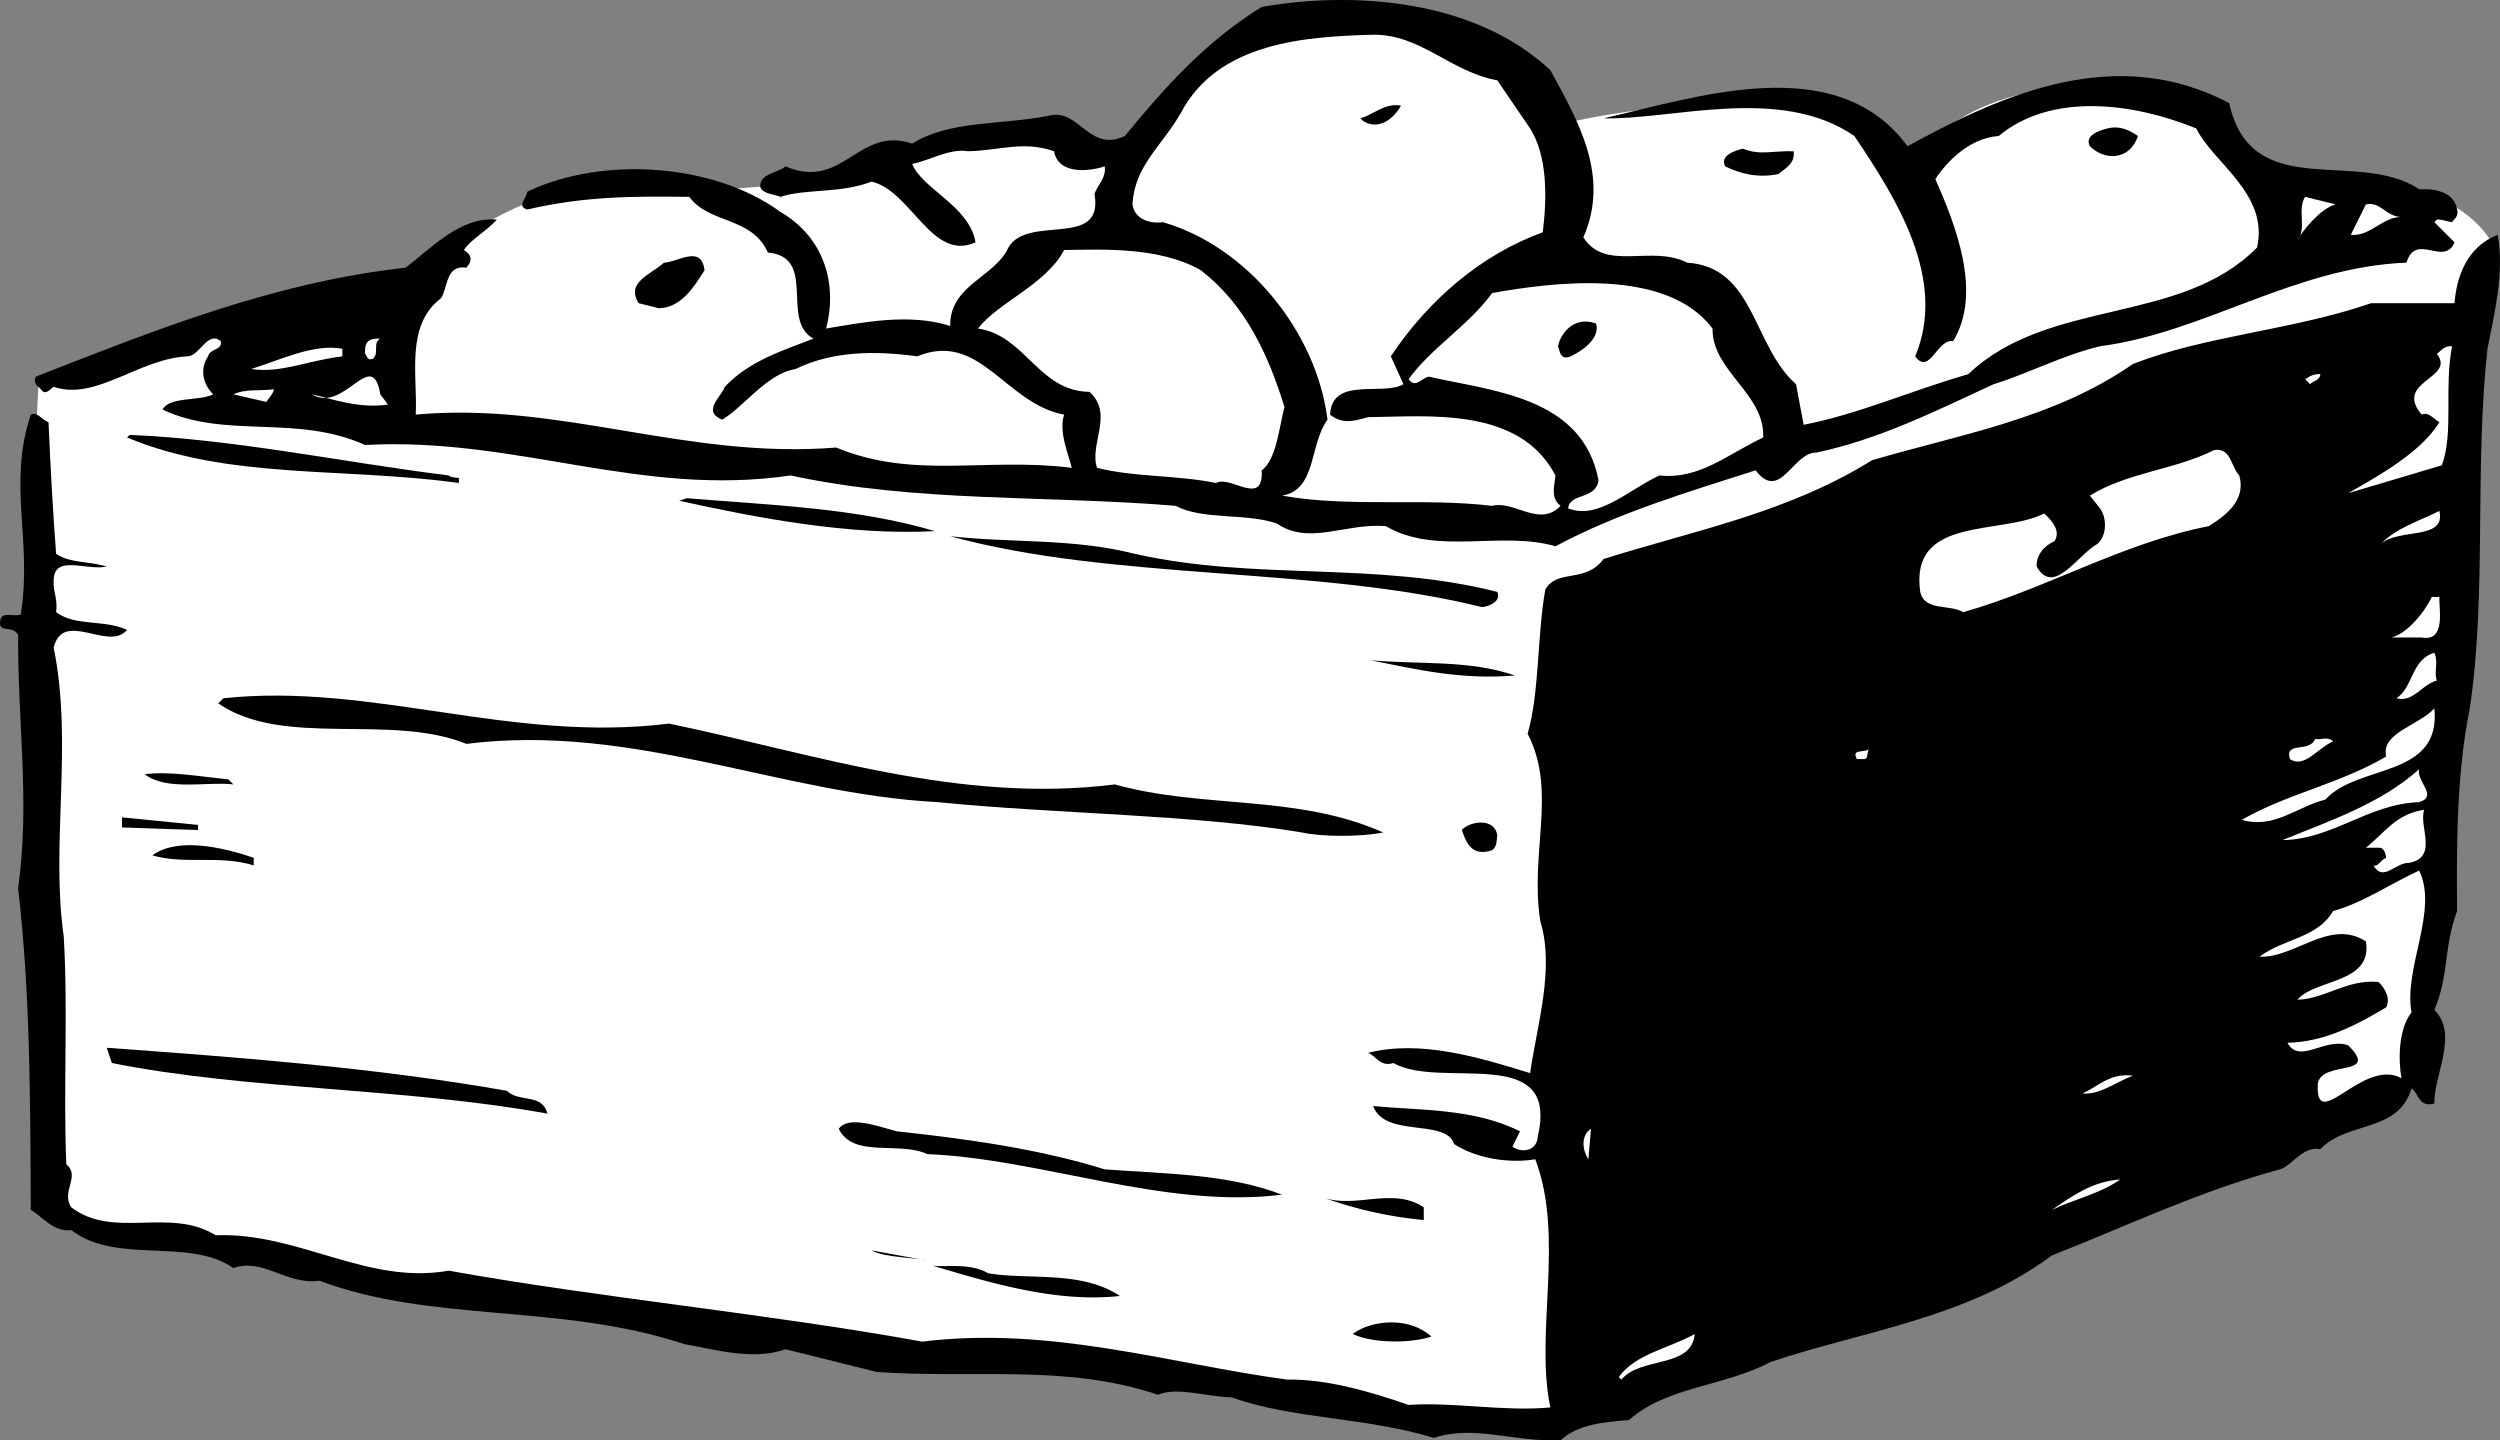 <svg xmlns="http://www.w3.org/2000/svg" width="98.71" height="56.876"><rect width="100%" height="100%" fill="#808080" stroke="none"/><path fill="#fff" d="m44.517 5.972-2.7-.601h-3.1l-4 .601-2 1.2-2.7.199-1.3.101s-5.024-.957-8.7.899c-3.656 1.808-3.8 3-3.8 3l-6.7 1.101-8 2.7-.2 4.3v19.2l.5 8.699s.544.644 2.7 1.101c2.176.543 11.8 2.2 11.8 2.2l15 2 11 1.199 11.5 1.8 8 .301 35.9-43.5.6-3s-.792-1.457-3.1-2c-2.356-.457-6.2-.5-6.2-.5s-1.156-4.125-7-3.601c-5.824.476-6.5 3.5-6.5 3.5s-1.992-3.192-7-2.899c-4.992.375-6.7.899-6.7.899l-17.3 1.101"/><path d="M61.216 2.773c1.074 1.973 2.375 4.172 1.3 6.598.876 1.375 2.677.277 4.102 1 2.672.175 2.575 3.277 4.297 4.8l.301 1.602c2.176-.426 4.176-1.328 6.5-2 3.176-3.027 8.375-1.926 11.402-5 .473-2.125-1.726-3.328-2.402-4.703-2.523-1.024-5.723-1.422-7.8.3-1.126.075-2.024.977-2.5 1.7.777 1.777 1.874 4.476.702 6.402-.625-.125-.925 1.375-1.5.598 1.274-3.024-.726-6.223-2.402-8.7-2.926-2.023-7.223-.624-9.898-.699 3.675-.824 9.175-2.726 12 1.102 3.875-2.125 8.273-4.027 12.699-1.703.875 3.976 5.074 1.777 7.5 3.402.574-.027 1.375.074 1.5.801.074.273-.125.375-.2.5-.226-.027-.425-.125-.6-.102l-.099.102.797.797c-.422.976-1.523-.422-1.898.8-4.426.176-8.024 2.778-12.102 3.301-1.523.375-2.824 1.075-4.199 1.5-2.324 1.075-4.523 2.176-7 2.7-.926-.024-1.426 1.976-2.398.699-2.727.875-5.426 1.676-7.903 3-2.125-.625-4.722.375-6.699-.797-1.625-.125-3.023.773-4.3-.102-1.223-.425-2.923-.125-4-.699-5.223-.426-10.223-.125-15.2-1.199-5.926.875-10.824-1.527-16.8-1.203-2.723-1.223-5.524-.223-8-1.399.277-.523 1.476-.324 2-.601-.423-.422-.524-1.024-.2-1.5.074-.324.574-.223.5-.598-.523-.426-.824.574-1.3.598-1.923.078-3.626 1.777-5.298 1.203-.125.074-.328.375-.5.098-.125-.125-.328-.223-.203-.5 4.676-1.825 9.375-3.723 14.602-4.301 1.074-.824 2.176-2.024 3.601-1.899-.425.477-1.027.774-1.3 1.2.273.175.375.375.097.699-.824-.125-.722.777-1 1.203-1.421 1.074-.921 3.074-1 4.598 5.676-.524 10.676 1.777 16.602 1.3 3.074 1.274 5.875.375 9.3.801-.124-.527-.527-1.426-.3-2.101-2.324-.426-3.324-3.325-5.8-2.301-1.626-.223-3.325-.223-4.802.5-1.125.176-2.023 1.476-2.898 2-.824-.324-.023-.922.102-1.297.972-1.027 2.273-1.426 3.5-1.902-1.329-.723.171-3.223-1.801-3.399-.625-1.426-2.324-1.125-3.102-2.199-2.222-.027-4.125-.027-6.398.5-.426-.125-.028-.426 0-.703 2.972-1.422 7.375-1.125 10 .8 1.676.977 2.273 2.778 1.8 4.602 1.376-.226 3.274-.625 4.899-.101-.023-1.625 1.773-1.926 2.3-3.098.774-1.328 3.774.074 3.4-2.102.073-.324.476-.625.402-1.101-.528.176-1.829.375-2-.598-1.227-.426-2.125-.027-3.403 0-.722-.125-1.523.375-2.199.5.375.973 2.273 1.676 2.5 3.098-1.727.777-2.523-2.024-4.102-2.399-1.222.477-2.625.274-3.597.602-.324-.125-.727-.125-.801-.402-.023-.524.676-.524 1-.801 2.273.976 2.875-1.625 5-.899 1.477-.925 3.477-.726 5.398-1.101 1.176-.324 1.579 1.476 3 .8 1.579-1.925 3.176-3.722 5.403-5.097 3.574-.625 8.375-.328 11.398 2.5"/><path fill="#fff" d="M60.415 5.07c.676 1.078.676 2.676.5 4.101-2.422.875-4.523 2.676-6 4.899l.5 1.101c-.824.477-2.824-.324-2.898 1.2.476.375.875.277 1.5.101 2.375-.027 5.976-.426 7.398 2.301-.023.375-.222.875.203 1.2-.828.874-1.828-.227-2.703 0-2.722-.325-5.625.073-8.297-.403 1.375-.223 1.075-2.024 1.797-3-.422-3.422-3.125-6.824-6.5-7.797-.523.074-1.125-.125-1.199-.703.074-1.524 1.176-2.324 1.902-3.598 1.473-2.824 4.973-3.027 7.598-3.101 1.875-.024 3.074 1.476 4.902 1.8l1.297 1.899"/><path d="M55.318 4.171c-.325.575-.926.977-1.5.602l-.102-.102c.477-.125.977-.625 1.602-.5M84.415 5.37c-.324.977-1.324.977-1.898.403-.227-.426.375-.625.7-.703.476-.125.874.078 1.198.3m-13.597.602c.074.473-.325.676-.602.899-.824.175-1.523-.024-2.098-.301-.226-.422.375-.625.7-.7.675.278 1.175.075 2 .102"/><path fill="#fff" d="M92.216 8.07c-.625.176-1.324 1.078-1.5 1.402.375-.426-.023-1.226.3-1.699l1.2.297m2.602.5c-.727-.024-1.227.777-2 .703l.597-1.203c.578-.125.778.476 1.403.5"/><path d="M98.216 13.773c-.523 4.773-.023 9.672-.7 14.2-.523 2.573-.523 5.472-.5 8-.523 1.374-.323 2.573-.898 3.898.973.976-.027 2.574 0 3.699-.625.176-.625-.422-.902-.598-.523 1.774-2.523 1.274-3.598 2.399-.726-.125-1.125.675-1.601.8-3.227.875-6.125 2.274-9 3.399-3.324 2.476-7.426 2.976-11.102 4.203-1.824.973-4.125.973-5.597 2.297-1.028.078-2.028.176-2.7.8-1.828.075-3.425-.624-5-.097-2.726-.828-5.527-.727-8-1.602-1.027-.023-2.125-.425-2.902-.101-3.625-1.223-7.223-.625-11.098-.899l-3.601-.898c-1.324.473-2.926-.027-4-.203-4.926-1.625-9.926-.824-14.399-2.5-1.328.176-2.226-.922-3.402-.5-1.723-1.223-4.625-.125-6.398-1.5-.727.078-1.125-.524-1.602-.797-.023-4.625-.023-8.527-.5-12.703.477-3.422-.023-6.524 0-10-.223-.422-.824-.024-.7-.598.075-.324.477-.125.802-.199.472-2.926-.528-5.125.398-7.902.277-.125.375.175.7.3.077 1.774.175 3.575.3 5.2.574.375 1.277.277 2 .5-.824.175-2.125-.524-2.098.601-.027.375.172.676.098 1.2.778.574 1.875.273 2.801.699-.727.875-2.523-.825-2.898.699.773 3.777-.125 7.777.398 11.402.176 2.973-.023 5.973.102 9 .574.473-.227 1.074.199 1.7 1.676 1.273 3.875-.024 5.699 1.101 3.273-.125 5.977 1.973 9.2 1.398 5.976 1.075 12.476 1.676 18.698 2.801 5.079-.625 9.778.875 14.403 1.5 1.574-.027 3.273.473 4.8 1 1.774-.125 3.774.274 5.598.098-.625-2.922.574-6.723-.597-9.797-1.028.172-2.329-.027-3.204-.602-.324-1.023-2.722-.226-3.199-1.5 1.778.176 3.977.075 5.801 1l-.3.602c.374.273.976.172 1-.402.874-3.723-3.825-1.825-5.7-2.899-.523.176-.727-.324-1-.402 2.074-.524 4.375.176 6.398.8.278-1.925.977-4.124.403-6-.426-2.722.676-5.124-.5-7.398.472-1.625.375-3.926.699-5.699.477-.828 1.574-.227 2.3-1.203 3.575-1.125 7.274-1.824 10.598-3.899 3.477-1.023 7.176-1.625 10.301-3.8 2.875-1.125 6.278-1.325 9.403-2.399h3.296c.078-1.027.477-2.226 1.704-2.699.273 1.473-.125 3.074-.403 4.5"/><path fill="#fff" d="M47.415 10.671c1.778 1.375 2.676 3.375 3.301 5.399-.223.875-.324 2.078-.898 2.5.074 1.476-1.227.176-1.801.5-1.625-.324-3.227-.223-4.7-.598-.324-.926.676-2.125-.3-3-2.024-.027-2.524-2.226-4.399-2.5.774-1.027 2.672-1.726 3.399-3.101 1.574-.024 3.773-.125 5.398.8"/><path d="M27.818 10.671c-.426.676-.926 1.477-1.801 1.5l-.8-.199c-.524-.824.476-1.125 1-1.601.573-.024 1.476-.723 1.6.3"/><path fill="#fff" d="M67.618 12.972c-.027 1.676 2.075 2.574 2 4.301-1.425.672-2.527 1.672-4.101 1.5-1.227.574-2.426 1.773-3.602 1.297.078-.625 1.078-.324 1.203-1.098-.625-3.324-4.226-3.527-6.703-4.101-.324.074-.523.476-.797.101.875-1.226 2.375-2.125 3.297-3.402 2.375-.422 6.875-1.024 8.703 1.402"/><path d="M63.017 12.773c.176.574-.524 1.074-1 1.297-.426.176-.426-.223-.5-.399.074-.425.574-1.226 1.5-.898"/><path fill="#fff" d="M15.017 13.37c-.324.176-.023.575-.3.801-.224.075-.224-.125-.302-.199-.023-.426.078-.625.602-.601m-1.5.699c-1.426.176-2.426.676-3.602.5 1.078-.324 2.477-1.024 3.602-.797v.297m83.301-.399c-.325 1.676.074 3.375-.403 4.7l-3.699 1.101c1.277-.726 2.875-1.625 3.602-2.8-.227-.126-.426-.426-.7-.301-1.125-1.325 1.375-1.426.598-2.399.176-.125.277-.324.602-.3m-81.5 2.3c-1.125.176-2.227-.226-3-.402 1.273.777 2.375-1.922 2.699 0l.3.402m76.301-1.199c-.027.273-.328.273-.402.398l-.2-.199c.075-.027.274-.226.602-.199m-80.8.597c-.028.176-.227.376-.301.5l-1.3-.3c.476-.223.976-.125 1.6-.2"/><path d="M17.716 18.773c.074.074.176.074.402.098v.199c-4.527-.625-9.125-.125-13.101-1.797l.101-.102c4.172.176 8.375 1.075 12.598 1.602"/><path fill="#fff" d="M88.415 18.773c.278.973-.523 1.574-1.199 2-3.426.672-6.426 2.473-9.7 3.398-.523-.324-1.523-.023-1.698-.8-.426-3.024 3.175-2.223 4.898-3.098.277.273.676.672.402 1.098-.425.175-.726.574-.703 1 .676 1.175 1.578-.426 2.403-.899.375-.324.375-1.027.097-1.402l-.398-.5c1.477-.922 3.375-1.024 4.898-1.797.676-.125.676.672 1 1"/><path d="M36.915 20.972c-3.422.176-7.023-.527-10.097-1.199l.3-.102c3.274.274 6.672.375 9.797 1.301"/><path fill="#fff" d="M94.017 21.472c.574-.625 1.574-.926 2.3-1.3.274 1.175-1.624.675-2.3 1.3"/><path d="M44.818 21.87c4.773 1.075 9.472.278 14.3 1.5.172.376-.328.575-.601.602-6.524-1.625-14.524-1.027-21-2.8 2.375.273 4.875.074 7.3.699"/><path fill="#fff" d="M96.318 23.57c-.028.476.273 1.777-.7 1.601h-1.203c.578-.125 1.278-.925 1.602-1.601h.3m-.101 3.3c-.625.176-.926.876-1.598.7.672-.422.575-1.524 1.5-1.797.172.375-.027.773.098 1.098"/><path d="M59.818 26.671c-2.125.176-3.825-.226-5.7-.601 1.973.176 3.875-.024 5.7.601M26.415 28.57c5.676 1.176 11.477 3.176 17.602 2.402 3.476.973 7.176.375 10.601 1.899-.925.175-2.425.175-3.203 0-4.324-.723-9.625-.723-14.398-1.2-6.227-.324-12.024-3.125-18.602-2.3-3.023-1.223-7.222.175-9.797-1.598l.2-.203c5.875-.625 11.375 1.777 17.597 1"/><path fill="#fff" d="M91.818 31.57c-1.125.277-2.028 1.176-3.301.8 1.773-1.023 3.875-1.425 5.7-2.5-.224-.925 1.276-1.222 1.901-1.898.274 2.774-3.027 2.176-4.3 3.598m.3-2.297c-.625.273-1.125 1.074-1.703.7-.222-.727.778-.227 1-.802.176.075.477-.125.703.102m-18.3.297c-.125.078-.028.375-.2.402h-.3c-.227-.426.273-.226.5-.402m21.699 2.101c-2.024.075-3.426 1.477-5.399 1.5 1.774-.726 3.875-1.425 5.399-2.8-.125.476.773 1.074 0 1.3"/><path d="M9.216 30.972c-1.023-.125-2.625.274-3.5-.402.977-.125 2.074.078 3.3.203l.2.2"/><path fill="#fff" d="M95.716 31.972c-.223.676.574 1.875-.598 2.098-.527-.024-1.027.777-1.402.101.176.075.277-.226.5-.3-.023-.223-.125-.426-.3-.399h-.5c.777-.625 1.175-1.324 2.3-1.5"/><path d="m7.818 32.773-3-.102v-.398l3 .297v.203m51.3.199c-.027.274-.027.473-.203.598-.824.277-1.023-.324-1.199-.797.277-.328 1.277-.527 1.402.2m-49.101.897v.301c-1.324-.425-2.727-.023-4-.398.976-.727 2.773-.328 4 .098"/><path fill="#fff" d="M95.216 39.972c-.523.676-.523 1.875-.398 2.598-1.528-.824-3.426 2.277-3.301.203.176-.926 2.476-.227 1.2-1.5-.927-.328-1.927.773-2.4-.102 1.473-.023 2.774-.726 3.9-1.398.175-.328-.024-.727-.302-1-1.222-.125-2.125.672-3.199.7.676-.825 2.977-.626 2.7-2.302-1.423-.925-2.825.676-4.2.602.977-.727 2.277-.727 2.902-1.8 1.172-.325 2.172-1.028 3.399-1.602.773 1.574-.625 3.875-.3 5.601"/><path d="M20.017 43.07c.476.476 1.375.078 1.601.902-5.625-1.027-11.828-.926-17.203-2l-.199-.601c5.176.375 10.574.777 15.8 1.699"/><path fill="#fff" d="M84.216 42.472c-.723.274-1.324.774-2 .7.574-.227 1.074-.825 2-.7"/><path d="M43.618 46.171c2.375.176 4.875.176 7 1-4.625.575-9.527-1.425-14-1.601-1.125-.524-2.925.176-3.5-1 .375-.524 1.473-.125 2.297.101 2.578.274 5.578.676 8.203 1.5"/><path fill="#fff" d="M62.716 45.773c-.223-.328-.324-.926.102-1.203l-.102 1.203m21 .797c-.824.578-1.824.777-2.7 1.203.774-.527 1.575-1.125 2.7-1.203"/><path d="M56.216 47.671v.5a16.096 16.096 0 0 1-4-.898c1.277.473 2.777-.426 4 .398m-24.898 1.301 1.199.098-1.2-.098m5.301.801c-.527-.125-1.726-.125-2.203-.402l2.203.402m7.598 1.398c-2.523.274-5.125-.523-7.398-1.199.472.074 1.472-.125 2.199.301 1.574.273 3.676-.125 5.2.898m12.3 1.602c-.824.273-2.324.273-3.102-.102.676-.523 2.176-.726 3.102.102"/><path fill="#fff" d="m64.017 54.472-.102-.101c.676-.926 1.977-1.125 3-1.7-.125 1.375-2.125.875-2.898 1.801"/></svg>
